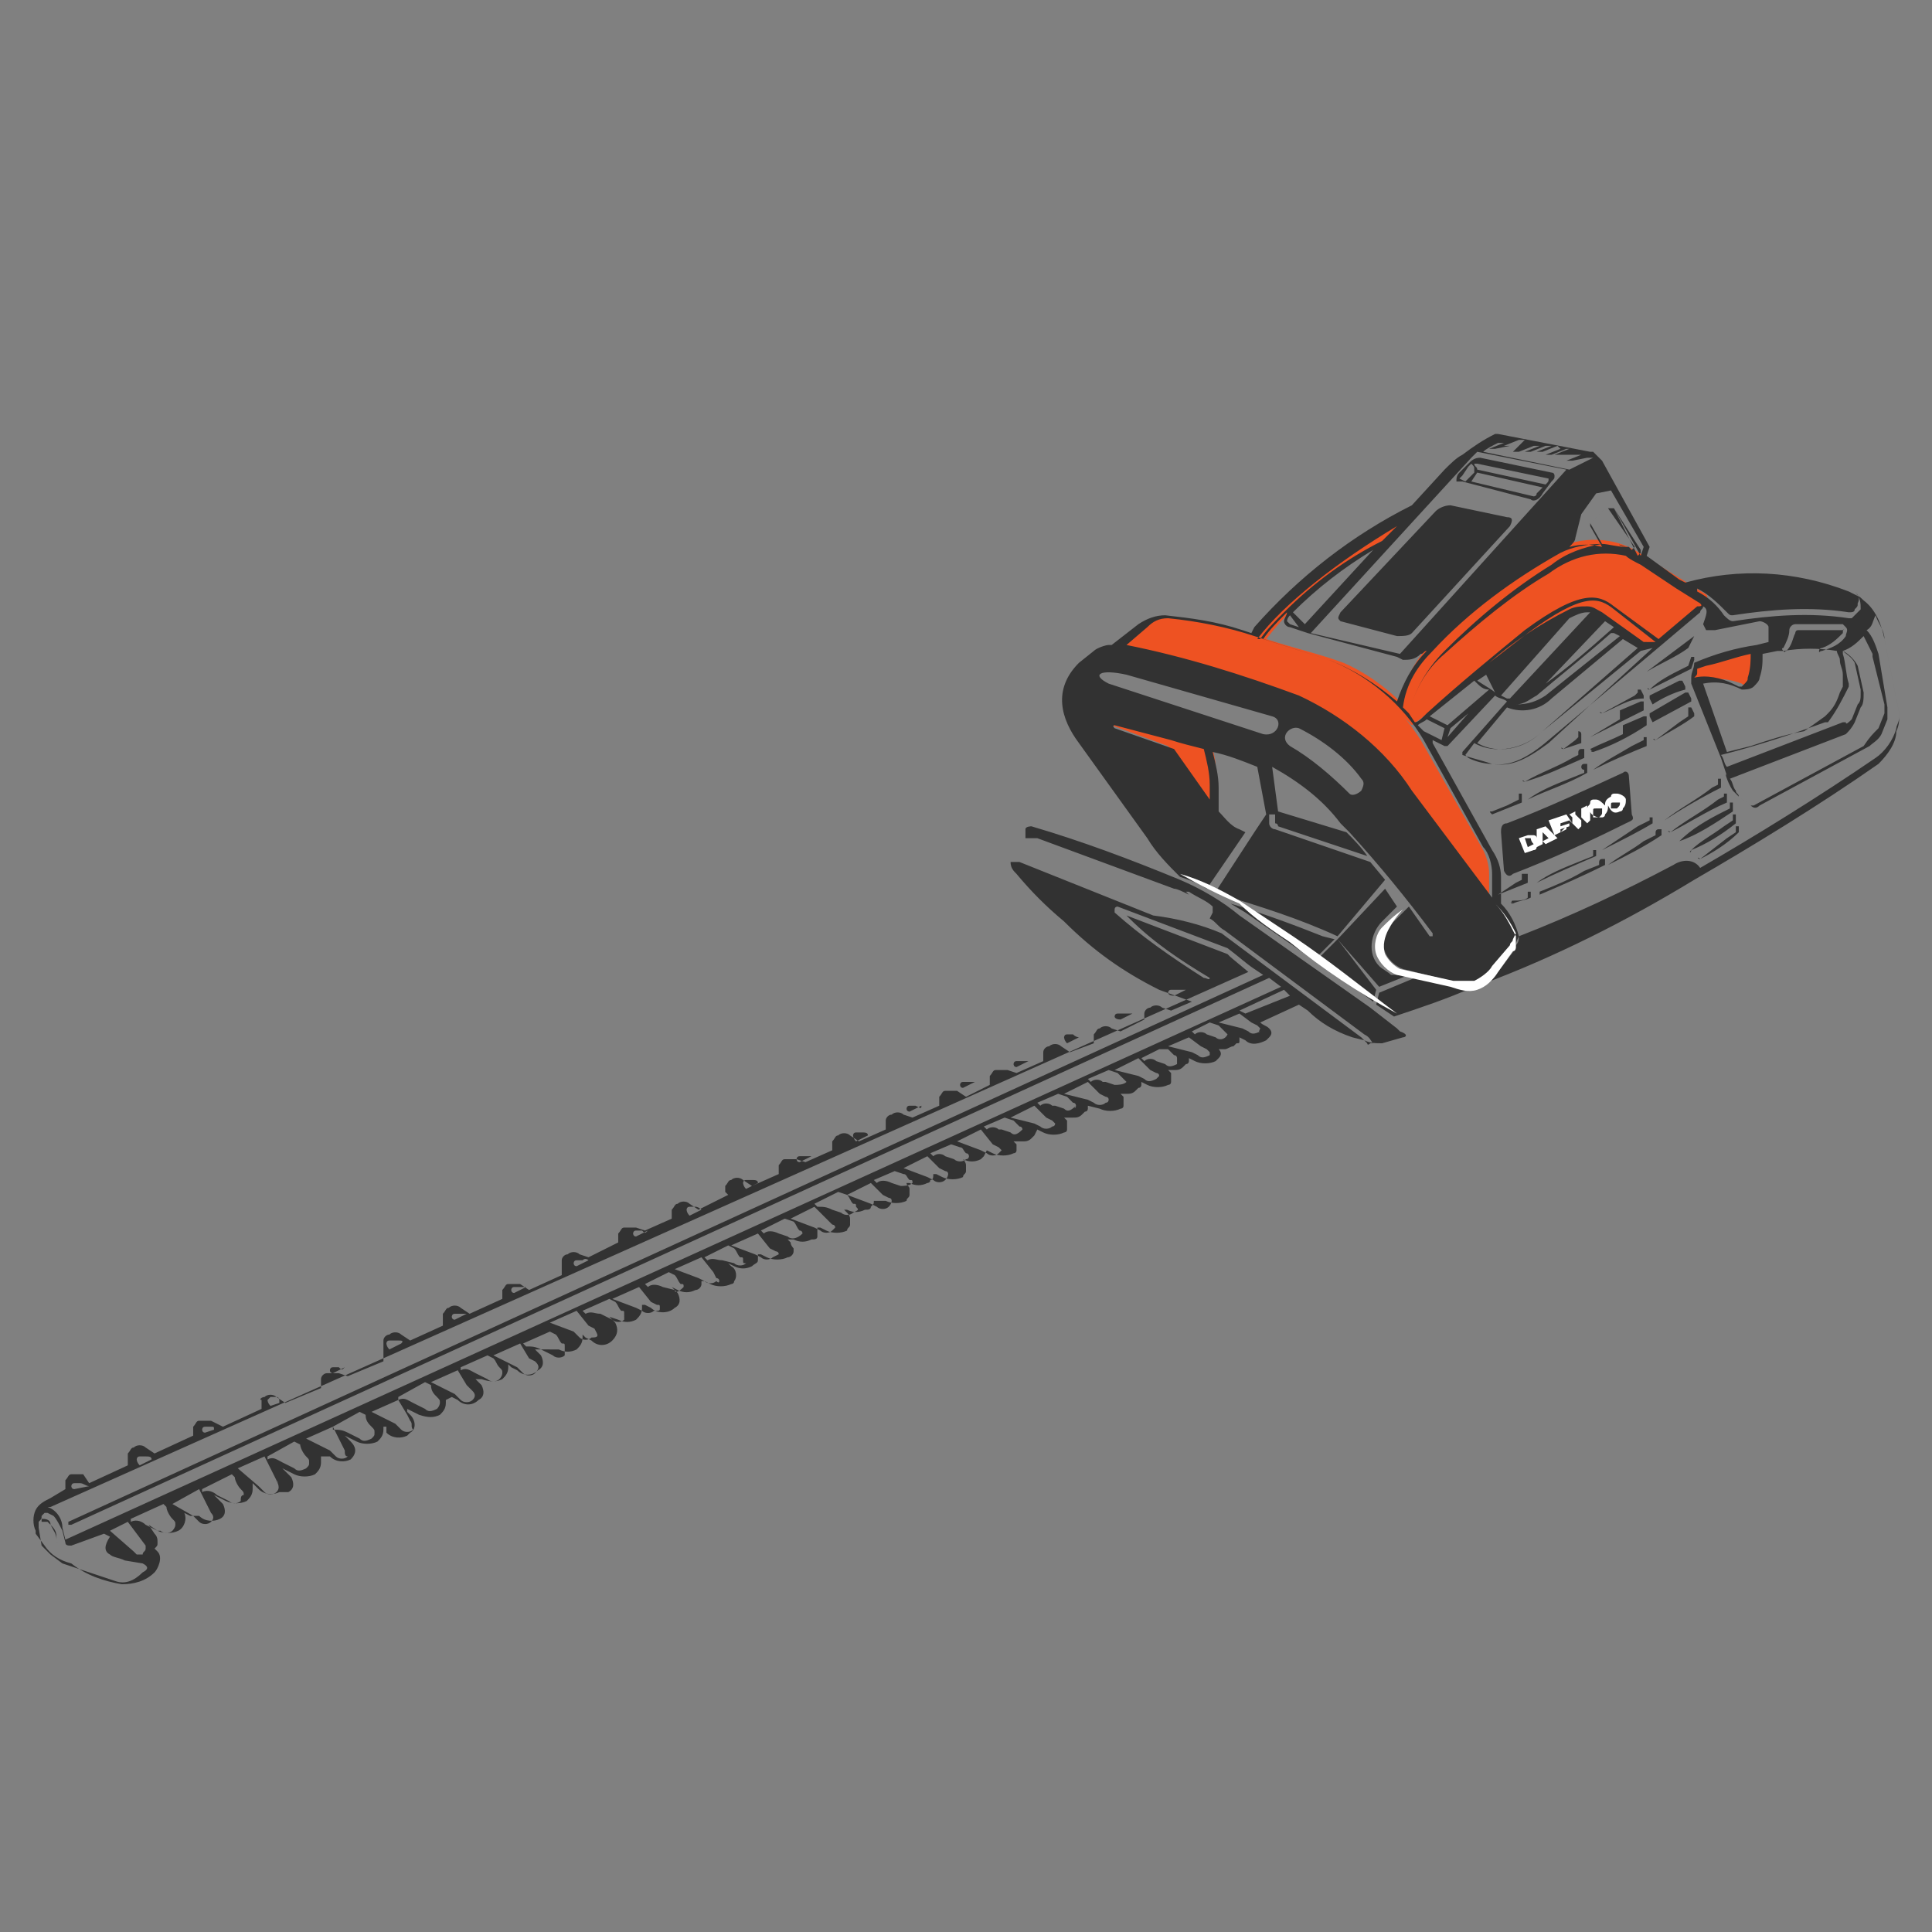 <?xml version="1.0" encoding="utf-8"?>
<!-- Generator: Adobe Illustrator 27.0.0, SVG Export Plug-In . SVG Version: 6.00 Build 0)  -->
<svg version="1.1" id="Слой_1" xmlns="http://www.w3.org/2000/svg" xmlns:xlink="http://www.w3.org/1999/xlink" x="0px" y="0px"
	 viewBox="0 0 65 65" style="enable-background:new 0 0 65 65;" xml:space="preserve">
<rect x="0" y="0" width="65" height="65" fill="#808080" stroke="none"/>
<style type="text/css">
	.st0{fill:#323232;}
	.st1{fill-rule:evenodd;clip-rule:evenodd;fill:#EE5222;}
	.st2{fill-rule:evenodd;clip-rule:evenodd;fill:#323232;}
	.st3{fill:#FFFFFF;}
	.st4{fill:none;}
	.st5{fill:#EE5222;}
	.st6{clip-path:url(#SVGID_00000060720883506988562840000017048258961838571932_);}
	.st7{fill-rule:evenodd;clip-rule:evenodd;fill:#FFFFFF;}
	.st8{clip-path:url(#SVGID_00000138562392642833266270000014550044947862746266_);}
	.st9{clip-path:url(#SVGID_00000136411500725129911250000014637933582988234382_);}
	.st10{clip-path:url(#SVGID_00000059297803364563616590000013865083002398774679_);}
	.st11{clip-path:url(#SVGID_00000080908879151694683060000006514604285665294262_);}
</style>
<g id="Слой_2_00000057113192461247217350000011002517166208298421_">
	<g id="Layer_12_00000134930767707340511620000000473044257338446766_">
		<path class="st1" d="M58.6,23c-0.5-0.2-1.1-0.2-1.6-0.1c0-0.2,0-0.3,0.1-0.5c0.6-0.3,1.3-0.4,1.9-0.5v0.2l-0.1,0.8
			C58.8,23,58.7,23.1,58.6,23z M50.2,30.5l-4-4c-0.6-1-1.5-1.8-2.6-2.3c-0.3,0.2-0.5,0.4-0.6,0.7l-2.4-0.1c0.2,0.3,0.3,0.7,0.3,1.1
			l-0.1,1.3l-1.5-2.1l-1.9-0.7l0.1-0.2l1.3,0.1l4.2,0.5l0.5-0.8l-5.8-2.2c0.3-0.4,0.7-0.7,1.2-1c0.5-0.1,0.9,0,1.4,0.1
			c0.8,0.2,1.5,0.3,2.3,0.6l-0.3-0.1c1.3-1.7,3-3.1,4.9-4.1h0.3l-0.8,0.8c-1.6,0.8-3,2-4.1,3.4c0.9,0.3,1.8,0.5,2.6,0.8
			c0.7,0.3,1.4,0.8,1.9,1.3c0.2-0.9,0.7-1.7,1.4-2.3c1.1-1.2,2.5-2.2,4-2.9c0.9-0.4,2-0.3,2.8,0.3l2.1,1.3c0.1,0.1,0,0.3-0.1,0.4
			l-1.4,1.2l-0.7,0.1l-1.5-1.1c-0.3-0.2-0.7-0.1-1.1,0.1l-1.8,1.2c-1,0.7-1.9,1.5-2.9,2.2c-0.1,0.1-0.3,0.2-0.4,0.3
			c-0.1-0.1-0.2-0.2-0.3-0.3c0.2,0.2,0.4,0.5,0.6,0.8l2.1,3.7c0.1,0.2,0.2,0.5,0.2,0.8v0.9L50.2,30.5z"/>
		<path class="st2" d="M63.2,25.7c-2,1.4-4.3,2.8-6.2,3.9l0,0c-2.3,1.4-4.7,2.6-7.1,3.5c0.2-0.1,0.3-0.2,0.4-0.4l0.6-0.8l0,0
			c0.1-0.1,0.1-0.2,0.2-0.4c1.8-0.7,3.5-1.5,5.2-2.4c0.3-0.2,0.7-0.2,0.9,0.1c0,0,0,0,0,0c1.9-1.1,4-2.4,5.9-3.7
			c0.3-0.2,0.6-0.6,0.7-1c0-0.1,0.1-0.2,0.1-0.4V24l-0.5-2.5c0-0.3-0.2-0.5-0.3-0.8c-0.1,0.2-0.1,0.4-0.3,0.5
			c0.2,0.2,0.3,0.5,0.4,0.8l0,0l0.3,1.8c0,0.1,0,0.2,0,0.4l-0.2,0.5c-0.1,0.2-0.3,0.3-0.4,0.4l-3.7,2c-0.1,0.1-0.2,0.1-0.3,0l0,0
			l-0.4-0.3c-0.1-0.1-0.1-0.1-0.2-0.2c-0.2-0.3-0.3-0.7-0.2-0.5l0,0l-0.2-0.6l0,0l0,0L56.9,23c0,0,0,0,0-0.1v-0.1
			c0-0.2,0.1-0.3,0.1-0.5l0,0c0.7-0.3,1.4-0.5,2.1-0.6l0.4-0.1c0-0.1,0-0.1,0-0.2c0-0.1,0-0.2,0-0.3c0-0.1-0.2-0.2-0.3-0.2l-1.5,0.3
			c-0.1,0-0.2,0-0.3,0L57.3,21c0.1-0.3,0.2-0.5,0-0.6c0,0.1-0.1,0.1-0.1,0.2l0,0l-1.3,1.1l0,0l-3.8,3.2c-0.7,0.6-1.3,0.9-1.9,0.8
			c-0.3-0.1-0.7-0.2-1-0.3c0,0,0-0.1,0-0.1c0,0,0,0,0,0l1.5-1.7c-0.1-0.1-0.3-0.1-0.4-0.2l-1.6,1.7l0,0l0,0c0,0,0,0-0.1,0l-0.4-0.2
			c0,0,0,0,0,0.1l2,3.6c0.2,0.3,0.3,0.6,0.3,0.9v0.9c0.3,0.3,0.5,0.7,0.6,1.1l0,0c0,0.1,0,0.2-0.1,0.3v0.1l-0.6,0.8
			c-0.2,0.4-0.7,0.6-1.2,0.4l-2-0.5c-0.5-0.2-0.8-0.7-0.6-1.2c0.1-0.2,0.1-0.3,0.3-0.4l0.5-0.5l0.7,1c0,0,0.1,0,0.1,0
			c0,0,0-0.1,0-0.1c0,0,0,0,0,0c-0.9-1.2-1.8-2.3-2.8-3.4c-0.1-0.1-0.2-0.2-0.3-0.3c-0.6-0.8-1.4-1.4-2.3-1.9l0.2,1.5l2.3,0.7
			c0.2,0.2,0.5,0.5,0.7,0.8l-3-1h0c0,0,0-0.1-0.1-0.1v-0.3h-0.1h-0.1v0.3c0,0.1,0.1,0.2,0.2,0.2l0,0l3.2,1.1l0,0l0.5,0.6L45,31.5
			c-1.3-0.6-2.6-1-3.9-1.4L40.9,30l1.3-2l0,0l0.4-0.6l-0.3-1.6c-0.5-0.2-1-0.4-1.5-0.5c0.1,0.4,0.2,0.8,0.2,1.2L41,27.3l0,0
			c0.2,0.2,0.4,0.5,0.7,0.6l0.2,0.1l-1.3,1.9c-0.3-0.2-0.6-0.3-0.9-0.4c-0.4-0.4-0.8-0.8-1.1-1.3l-2.3-3.2c-0.6-0.8-0.9-1.8,0-2.7
			l0.5-0.4c0.1-0.1,0.4-0.2,0.5-0.2h0.1l0.9-0.7c0.3-0.2,0.6-0.3,0.9-0.3c0.9,0.1,1.7,0.2,2.6,0.5l0.3,0.1l0.1-0.2
			c1.5-1.7,3.3-3.1,5.3-4.1l0,0l1.1-1.2c0.2-0.2,0.4-0.4,0.6-0.5l0,0c0.4-0.3,0.7-0.5,1.1-0.7h0.1l3.1,0.6c0,0,0.1,0,0.1,0l0.3,0.3
			l0,0l1.6,2.9l-0.1,0.3l1.1,0.8l0.2,0.1c1.8-0.5,3.7-0.4,5.5,0.3l0,0l0,0l0.4,0.2l0,0c-0.3-0.2-0.1-0.1,0.1,0.1l0,0
			c0.4,0.3,0.6,0.8,0.7,1.3l0.5,2.5l0,0c0,0.2,0,0.4-0.1,0.6C63.8,25,63.5,25.4,63.2,25.7z M63.2,24.5l0.2-0.5c0-0.1,0-0.2,0-0.3
			L63,22.1v-0.1c-0.1-0.2-0.2-0.4-0.3-0.6c-0.2,0.2-0.4,0.4-0.7,0.5c0.2,0.1,0.4,0.3,0.5,0.5l0,0l0.2,0.9l0,0c0,0.2,0,0.4-0.1,0.5
			l-0.2,0.5l0,0c-0.1,0.2-0.2,0.3-0.3,0.4l0,0l-3.9,1.5c0.1,0.1,0.1,0.3,0.2,0.4c0,0.1,0.1,0.1,0.1,0.2l0.4,0.3l0,0c0,0,0.1,0,0.1,0
			l3.7-2C62.9,24.8,63,24.7,63.2,24.5L63.2,24.5z M62.3,24.2L62.3,24.2l0.2-0.5c0.1-0.1,0.1-0.2,0.1-0.4v-0.1l-0.2-0.9l0,0
			c-0.1-0.2-0.3-0.3-0.4-0.4c0,0,0,0.1,0,0.1c0.1,0.3,0.1,0.7,0.2,1c0,0,0,0,0,0.1c-0.2,0.4-0.4,0.8-0.7,1.2c0,0,0,0-0.1,0
			c-1.1,0.4-2.3,0.8-3.5,1.1l0,0c0.1,0.1,0.1,0.3,0.2,0.4l3.9-1.5h0.1C62.1,24.4,62.2,24.3,62.3,24.2L62.3,24.2z M57.2,28.9
			C57.2,28.9,57.2,28.9,57.2,28.9C57.1,28.9,57.1,28.8,57.2,28.9C57.1,28.8,57.1,28.8,57.2,28.9l0.9-0.7l0.3-0.2v-0.1
			c0,0,0-0.1,0-0.1c0,0,0.1,0,0.1,0c0,0,0,0,0,0l0,0.1c0,0,0,0.1,0,0.1C58.1,28.4,57.6,28.7,57.2,28.9L57.2,28.9z M56.9,28.6
			C56.9,28.7,56.8,28.7,56.9,28.6C56.8,28.6,56.8,28.6,56.9,28.6c0.3-0.3,0.7-0.5,1.1-0.8l0.3-0.2v-0.1c0,0,0-0.1,0-0.1
			c0,0,0.1,0,0.1,0c0,0,0,0,0,0v0.2c0,0,0,0,0,0.1C57.9,28.1,57.4,28.4,56.9,28.6L56.9,28.6z M61.4,24.1l0.1-0.1
			c0.2-0.2,0.3-0.4,0.4-0.7l0.1-0.2L62,22.7c0-0.2-0.1-0.3-0.1-0.5c0-0.1-0.1-0.2-0.1-0.3l0,0c-0.6-0.1-1.2-0.1-1.8,0h-0.2l-0.5,0.1
			c0,0.3,0,0.5-0.1,0.8c0,0.1-0.1,0.2-0.2,0.3c-0.1,0.1-0.3,0.1-0.4,0.1l0,0c-0.4-0.2-0.8-0.3-1.3-0.2l0.8,2.3l0.8-0.2
			c0.6-0.2,1.2-0.4,1.8-0.5L61.4,24.1z M56.5,28.3C56.5,28.4,56.5,28.4,56.5,28.3C56.4,28.3,56.4,28.3,56.5,28.3
			C56.4,28.3,56.4,28.3,56.5,28.3c0.4-0.4,0.9-0.7,1.5-1l0.2-0.1v-0.1c0,0,0-0.1,0-0.1c0,0,0.1,0,0.1,0l0,0.2c0,0,0,0.1,0,0.1
			C57.7,27.7,57.1,28.1,56.5,28.3L56.5,28.3z M56.2,28C56.1,28,56.1,28,56.2,28C56.1,28,56.1,27.9,56.2,28
			C56.1,27.9,56.1,27.9,56.2,28c0.5-0.4,1.1-0.7,1.6-1.1l0.2-0.1v-0.1c0,0,0,0,0,0c0,0,0.1,0,0.1,0v0.2c0,0,0,0,0,0.1
			C57.4,27.3,56.8,27.7,56.2,28L56.2,28z M56,27.6C55.9,27.6,55.9,27.6,56,27.6C55.8,27.5,55.8,27.5,56,27.6
			c0.5-0.4,1.1-0.7,1.6-1.1l0.2-0.1v-0.1c0,0,0-0.1,0-0.1c0,0,0.1,0,0.1,0l0,0.2c0,0,0,0,0,0.1C57.3,26.8,56.6,27.2,56,27.6z
			 M58.1,26.1L58.1,26.1L58.1,26.1z M58.1,26.1C58.1,26,58.1,26.1,58.1,26.1z M54.1,29.1C54.1,29.1,54,29.1,54.1,29.1
			C54,29.1,54,29.1,54.1,29.1C54,29,54,29,54.1,29.1c0.4-0.3,0.8-0.5,1.2-0.8l0.4-0.2V28c0,0,0-0.1,0.1-0.1c0,0,0.1,0,0.1,0v0.1
			c0,0,0,0,0,0.1C55.3,28.5,54.7,28.8,54.1,29.1L54.1,29.1z M62.1,21.1c0,0-0.1-0.1-0.1-0.1l0,0h-1.6c-0.1,0-0.2,0.1-0.2,0.2
			c0,0,0,0,0,0c0,0.2-0.1,0.4-0.2,0.6c0,0-0.1,0,0,0.1c0.1,0.1,0,0,0.1,0c0.2-0.2,0.2-0.4,0.3-0.6c0,0,0-0.1,0.1-0.1H62L62.1,21.1
			c-0.1,0.1-0.1,0.1-0.1,0.2c-0.2,0.2-0.4,0.4-0.7,0.5c0,0-0.1,0-0.1,0.1c0,0.1,0,0,0.1,0c0.3-0.1,0.6-0.2,0.8-0.5
			C62.1,21.3,62.2,21.2,62.1,21.1L62.1,21.1z M62.6,20.5c0-0.2,0-0.4-0.2-0.6l0,0l0,0c0.1,0.1,0.2,0.2,0.1,0.4c0,0.1,0,0.1-0.1,0.2
			c0,0.1-0.1,0.1-0.2,0.1l0,0c-1.3-0.2-2.6-0.1-3.9,0.1l0,0c-0.1,0-0.1,0-0.2-0.1c-0.3-0.3-0.6-0.6-1-0.8c0,0,0-0.1,0,0
			c0,0,0,0.1,0,0.1c0,0,0,0,0,0c0.4,0.2,0.7,0.5,0.9,0.8c0.1,0.1,0.2,0.2,0.3,0.2h0c1.3-0.2,2.6-0.3,3.9-0.1h0.1
			C62.4,20.7,62.5,20.6,62.6,20.5z M53.9,28.6C53.9,28.6,53.8,28.6,53.9,28.6C53.8,28.6,53.8,28.6,53.9,28.6
			C53.8,28.5,53.8,28.5,53.9,28.6l1.2-0.8l0.4-0.2v-0.1c0,0,0.1,0,0.1,0c0,0,0,0,0,0v0.1c0,0,0,0,0,0.1C55.1,28,54.5,28.3,53.9,28.6
			L53.9,28.6z M62.8,20.1L62.8,20.1z M51.8,30.1C51.8,30.1,51.8,30.1,51.8,30.1c0-0.1,0-0.1,0-0.1c0.5-0.2,1-0.4,1.5-0.7l0.5-0.2V29
			c0,0,0-0.1,0.1-0.1c0,0,0.1,0,0.1,0v0.1c0,0,0,0,0,0.1C53.2,29.5,52.5,29.8,51.8,30.1z M54.7,27.7c-1.2,0.6-2.5,1.2-3.8,1.7
			c-0.1,0.1-0.2,0.1-0.3-0.1L50.5,28c0-0.1,0-0.3,0.2-0.3c0,0,0,0,0,0c1.3-0.5,2.6-1.1,3.9-1.7c0.1-0.1,0.2,0,0.2,0.1l0.1,1.3
			C55,27.6,54.9,27.6,54.7,27.7z M46.9,34.2l-0.6-0.4l0.1-0.4l1.2-0.5l1.4,0.3c0.2,0,0.4,0,0.6,0C48.7,33.6,47.8,33.9,46.9,34.2
			L46.9,34.2z M51.7,29.7C51.6,29.7,51.6,29.7,51.7,29.7C51.6,29.6,51.6,29.6,51.7,29.7c0.4-0.3,0.9-0.5,1.4-0.7l0.5-0.2v-0.1
			c0,0,0-0.1,0-0.1c0,0,0,0,0,0c0,0,0.1,0,0.1,0c0,0,0,0,0,0v0.1c0,0,0,0,0,0.1C53,29.1,52.3,29.4,51.7,29.7L51.7,29.7z M58.8,22.8
			c0.1-0.3,0.1-0.6,0.1-0.8c-0.5,0.1-1,0.3-1.5,0.4l-0.3,0.1v0.1c0,0.1,0,0.1-0.1,0.2c0.4-0.1,0.9,0,1.3,0.2l0.2,0.1l0,0
			c0,0,0.1,0,0.1,0C58.8,22.9,58.8,22.9,58.8,22.8z M47.2,34.9l-0.7,0.2c-0.2,0-0.4,0-0.6-0.1l-0.4-0.1c-0.6-0.2-1.1-0.5-1.5-0.9
			l-0.3-0.2l-1.3,0.6l0,0c0.1,0.1,0.2,0.1,0.3,0.2l0,0c0.1,0.1,0.1,0.2,0,0.3c0,0-0.1,0.1-0.1,0.1c-0.2,0.1-0.5,0.2-0.7,0l0,0
			l-0.2-0.1l0,0v0.1c0,0.1,0,0.1-0.1,0.1c0,0-0.1,0.1-0.1,0.1c-0.1,0-0.2,0.1-0.3,0.1H41v0l0,0c0.1,0.1,0.1,0.2,0,0.3
			c0,0-0.1,0.1-0.1,0.1c-0.2,0.1-0.5,0.1-0.7,0l0,0L40,35.6l0,0v0.1c0,0,0,0.1-0.1,0.1c0,0-0.1,0.1-0.1,0.1
			c-0.1,0.1-0.2,0.1-0.3,0.1h-0.2l0.1,0.1l0,0c0,0.1,0,0.2,0,0.3c0,0.1-0.1,0.1-0.1,0.1c-0.2,0.1-0.5,0.1-0.7,0l0,0l-0.2-0.1l0,0
			v0.1c0,0,0,0.1-0.1,0.1c0,0-0.1,0.1-0.1,0.1c-0.1,0.1-0.2,0.1-0.3,0.1h-0.2l0.1,0.1l0,0c0,0.1,0,0.2,0,0.3c0,0.1-0.1,0.1-0.1,0.1
			c-0.2,0.1-0.5,0.1-0.7,0l0,0l-0.4-0.1l0,0v0.1c0,0,0,0.1-0.1,0.1c0,0-0.1,0.1-0.1,0.1c-0.1,0.1-0.2,0.1-0.3,0.1h-0.3l0.1,0.1l0,0
			c0,0.1,0,0.2,0,0.3c0,0.1-0.1,0.1-0.1,0.1c-0.2,0.1-0.5,0.1-0.7,0l0,0l-0.2-0.1h0l-0.1,0.2c0,0-0.1,0.1-0.1,0.1
			c-0.1,0.1-0.2,0.1-0.3,0.1h-0.3l0.1,0.1l0,0l0,0l0,0c0,0.1,0,0.2,0,0.2c0,0.1-0.1,0.1-0.1,0.1c-0.2,0.1-0.5,0.1-0.7,0l0,0
			l-0.2-0.1h0l-0.1,0.2c0,0-0.1,0.1-0.1,0.1c-0.2,0.1-0.4,0.1-0.6,0l0,0c0,0,0.1,0.1,0.1,0.2l0,0l0,0c0,0.1,0,0.1,0,0.2
			c0,0.1-0.1,0.1-0.1,0.2c-0.2,0.1-0.5,0.1-0.7,0l0,0l-0.2-0.1h-0.1l0,0c0,0.1,0,0.2-0.1,0.2c0,0.1-0.1,0.1-0.1,0.1
			c-0.2,0.1-0.4,0.1-0.6,0h-0.1l0,0c0,0.1,0.1,0.1,0.1,0.2l0,0v0c0,0.1,0,0.1,0,0.2c0,0.1-0.1,0.1-0.1,0.2c-0.2,0.1-0.5,0.1-0.7,0
			l0,0l-0.3,0h-0.1l0,0l0,0l0,0c0,0.1,0,0.1-0.1,0.2c0,0.1-0.1,0.1-0.2,0.1c-0.2,0.1-0.4,0.1-0.6,0h-0.1l0.1,0.1
			c0,0,0.1,0.1,0.1,0.2v0.2c0,0.1-0.1,0.1-0.1,0.2c-0.2,0.1-0.5,0.1-0.7,0l0,0l-0.2-0.1h-0.1v0.1c0,0.1,0,0.1,0,0.2
			c0,0.1-0.1,0.1-0.2,0.1c-0.2,0.1-0.4,0.1-0.6,0l-0.2,0l0.1,0.1c0,0.1,0.1,0.2,0.1,0.2v0.1c0,0.1-0.1,0.2-0.2,0.2
			c-0.2,0.1-0.5,0.1-0.7,0l0,0l-0.2-0.1h-0.1l0,0v0.1v0.1l0,0c0,0.1-0.1,0.1-0.2,0.2c-0.2,0.1-0.4,0.1-0.6,0l-0.2-0.1l0,0l0.1,0.1
			c0.2,0.1,0.2,0.4,0.1,0.5c0,0.1-0.1,0.1-0.1,0.1c-0.2,0.1-0.5,0.1-0.7,0l0,0l-0.2-0.1h-0.1l0,0v0.1l0,0c0,0.1-0.1,0.2-0.2,0.2
			c-0.2,0.1-0.4,0.1-0.6,0l-0.2-0.1l0.1,0.1l0.1,0.1c0.1,0.2,0.1,0.4-0.1,0.5c0,0,0,0,0,0c-0.2,0.2-0.6,0.2-0.8,0l0,0l-0.2-0.1h-0.1
			v0.1c0,0.2-0.1,0.3-0.2,0.4c-0.2,0.1-0.4,0.1-0.6,0l-0.3-0.1l0.1,0.1l0.1,0.1c0.1,0.2,0.1,0.4-0.1,0.6c0,0,0,0,0,0
			c-0.2,0.2-0.5,0.2-0.7,0l0,0l-0.2-0.1l-0.1-0.1v0.1c0,0.2-0.1,0.3-0.2,0.4c-0.2,0.1-0.4,0.1-0.6,0L18,45.4l0,0l0.1,0.1l0.1,0.1
			c0.1,0.2,0.1,0.4-0.1,0.5c0,0,0,0,0,0c-0.2,0.2-0.5,0.2-0.7,0l0,0l-0.2-0.1l-0.1-0.1v0.1c0,0.2-0.1,0.3-0.2,0.4
			c-0.2,0.1-0.4,0.1-0.7,0L16,46.4l0,0l0.1,0.1l0.1,0.1c0.1,0.2,0.1,0.4-0.1,0.5c0,0,0,0,0,0c-0.2,0.2-0.5,0.2-0.7,0l0,0l-0.2-0.1
			L15,47.1v0.1c0,0.2-0.1,0.3-0.2,0.4c-0.2,0.1-0.4,0.1-0.7,0l0,0l-0.4-0.2v0.1l0.1,0.1l0,0l0,0c0.2,0.2,0.2,0.5,0,0.6
			c0,0,0,0-0.1,0.1l0,0l0,0c-0.2,0.1-0.5,0.1-0.7-0.1l0,0L13,48l-0.1,0v0.1c0,0.2-0.1,0.3-0.2,0.4c-0.2,0.1-0.5,0.1-0.7,0l0,0
			l-0.4-0.2l0,0l0.1,0.1l0.1,0.1l0,0l0,0c0.2,0.2,0.2,0.4,0,0.6c0,0,0,0,0,0l0,0l0,0l0,0l0,0l0,0c-0.2,0.1-0.5,0.1-0.7-0.1l0,0
			L10.9,49L10.8,49v0.2c0,0.2-0.1,0.3-0.2,0.4c-0.2,0.1-0.5,0.1-0.7,0l0,0l-0.4-0.2l0,0l0.1,0.1l0.1,0.1l0.1,0.1
			c0.1,0.2,0.1,0.4-0.1,0.5l0,0l0,0H9.4l0,0l0,0c-0.2,0.1-0.5,0.1-0.7-0.1l0,0L8.6,50l-0.1-0.1v0.2c0,0.2-0.1,0.3-0.2,0.4
			c-0.2,0.1-0.5,0.1-0.7,0l0,0l-0.4-0.2l0,0l0.1,0.1l0.1,0.1l0.1,0.1c0.1,0.2,0.1,0.4-0.1,0.5l0,0l0,0l0,0l0,0l0,0
			c-0.2,0.1-0.5,0.1-0.7-0.1l0,0L6.4,51l-0.2-0.1l0,0c0.1,0.2,0,0.5-0.2,0.6c-0.2,0.1-0.5,0.1-0.7,0l0,0L5,51.3l0.2,0.3
			c0.1,0.1,0.1,0.2,0.1,0.3c0,0.1,0,0.1-0.1,0.2l0,0l0.1,0.1c0.2,0.2,0,0.6-0.1,0.7c-0.3,0.3-0.7,0.4-1.1,0.4
			c-0.6-0.1-1.2-0.3-1.7-0.7l0,0C2,52.5,1.7,52.3,1.5,52l0,0l0,0l0,0l-0.3-0.4l0,0l0,0v-0.1c-0.1-0.2-0.1-0.5,0-0.7l0,0
			c0.1-0.2,0.3-0.3,0.5-0.4l0.5-0.3v-0.1l0,0l0,0l0,0c0-0.1,0-0.1,0-0.2c0.1-0.1,0.1-0.2,0.2-0.2l0,0c0.1,0,0.3,0,0.4,0L3,49.9
			l1.3-0.6v-0.1v-0.1c0-0.1,0-0.1,0-0.2c0.1-0.1,0.1-0.2,0.2-0.2l0,0c0.1-0.1,0.3-0.1,0.4,0l0.3,0.2l1.3-0.6v-0.1l0,0l0,0
			c0-0.1,0-0.1,0-0.2c0.1-0.1,0.1-0.2,0.2-0.2l0,0c0.1,0,0.3,0,0.4,0L7.5,48l1.3-0.6l0-0.1l0,0l0,0c0-0.1,0-0.1,0-0.2
			C8.7,47.1,8.8,47,8.9,47l0,0c0.1-0.1,0.3-0.1,0.4,0l0.3,0.2l1.2-0.5v-0.1l0,0l0,0c0-0.1,0-0.1,0-0.2c0-0.1,0.1-0.2,0.2-0.2l0,0
			c0.1,0,0.3,0,0.4,0l0.3,0.1l1.2-0.5l0-0.5l0,0l0,0c0-0.1,0-0.1,0-0.2c0-0.1,0.1-0.2,0.2-0.2l0,0c0.1-0.1,0.3-0.1,0.4,0l0.3,0.2
			l1.1-0.5l0-0.1v-0.1l0,0c0-0.1,0-0.1,0-0.2c0.1-0.1,0.1-0.2,0.2-0.2l0,0c0.1-0.1,0.3-0.1,0.4,0l0.3,0.2l1.1-0.5l0-0.1l0,0l0,0l0,0
			c0-0.1,0-0.1,0-0.2c0.1-0.1,0.1-0.2,0.2-0.2l0,0c0.1,0,0.3,0,0.4,0l0.3,0.2l1.1-0.5v-0.1l0,0v-0.2c0-0.1,0-0.1,0-0.2
			c0-0.1,0.1-0.2,0.2-0.2l0,0c0.1-0.1,0.3-0.1,0.4,0l0.3,0.1l1-0.5v-0.1l0,0l0,0l0,0c0-0.1,0-0.1,0-0.2c0.1-0.1,0.1-0.2,0.2-0.2l0,0
			c0.1,0,0.3,0,0.4,0l0.3,0.1l0.9-0.4l0-0.1l0,0v0c0-0.1,0-0.1,0-0.2c0.1-0.1,0.1-0.2,0.2-0.2l0,0c0.1-0.1,0.3-0.1,0.4,0l0.3,0.2
			l1-0.5l-0.1-0.1v0l0,0c0-0.1,0-0.1,0-0.2c0.1-0.1,0.1-0.2,0.2-0.2l0,0c0.1-0.1,0.3-0.1,0.4,0l0.3,0.2l0.9-0.4v-0.1l0,0l0,0l0,0
			c0-0.1,0-0.1,0-0.2c0.1-0.1,0.1-0.2,0.2-0.2l0,0c0.1,0,0.3,0,0.4,0l0.3,0.1l0.9-0.4l0-0.1v0l0,0c0-0.1,0-0.1,0-0.2
			c0.1-0.1,0.1-0.2,0.2-0.2l0,0c0.1-0.1,0.3-0.1,0.4,0l0.3,0.2l0.9-0.4v-0.1l0,0v0c0-0.1,0-0.1,0-0.2c0-0.1,0.1-0.2,0.2-0.2l0,0
			c0.1-0.1,0.3-0.1,0.4,0l0.3,0.1l0.9-0.4l0-0.1l0,0l0,0l0,0c0-0.1,0-0.1,0-0.2c0.1-0.1,0.1-0.2,0.2-0.2l0,0c0.1,0,0.3,0,0.4,0
			l0.3,0.2l0.8-0.4v-0.1l0,0l0,0l0,0c0-0.1,0-0.1,0-0.2c0.1-0.1,0.1-0.2,0.2-0.2l0,0c0.1,0,0.3,0,0.4,0l0.3,0.1l0.9-0.4v-0.1l0,0
			l0,0c0-0.1,0-0.1,0-0.2c0-0.1,0.1-0.2,0.2-0.2l0,0c0.1-0.1,0.3-0.1,0.4,0l0.3,0.2l0.8-0.3l0,0v-0.1c0-0.1,0-0.1,0-0.2
			c0.1-0.1,0.1-0.2,0.2-0.2l0,0c0.1-0.1,0.3-0.1,0.4,0l0.3,0.1l0.8-0.4l0,0l0,0v0l0,0c0-0.1,0-0.1,0-0.2c0-0.1,0.1-0.2,0.2-0.2l0,0
			c0.1-0.1,0.3-0.1,0.4,0l0.3,0.1l0.7-0.3l-1.1-0.4c-1.2-0.6-2.2-1.3-3.2-2.3c-0.6-0.5-1.1-1-1.6-1.6c-0.1-0.1-0.2-0.2-0.2-0.4l0,0
			c0.1,0,0.2,0,0.2,0h0.1l4.5,1.8c0.8,0.1,1.6,0.3,2.3,0.6l4.7,3.5c0.1,0.1,0.2,0.2,0.2,0.2c0,0,0,0.1,0.1,0c0,0,0,0,0.1,0
			c-0.1-0.1-0.1-0.2-0.3-0.3l-4.7-3.5c-0.2-0.1-0.3-0.3-0.5-0.4l0.1-0.2c0-0.1,0-0.1,0-0.2c-0.2-0.2-0.5-0.3-0.8-0.5
			c0,0-0.1,0-0.1,0L40,30.1c-0.2-0.1-0.4-0.2-0.5-0.2l-4.6-1.7l0,0c-0.1,0-0.3,0-0.4,0V28v-0.1c0-0.1,0.2-0.1,0.2-0.1c0,0,0,0,0,0
			c1.7,0.5,3.3,1.1,5,1.8c0.7,0.3,1.4,0.7,2,1.2l4.4,3.1l0,0l0.9,0.7c0,0,0.1,0.1,0.1,0.1C47.4,34.8,47.3,34.9,47.2,34.9L47.2,34.9z
			 M50.9,30.4C50.8,30.4,50.8,30.3,50.9,30.4c-0.1-0.1,0-0.1,0-0.1c0,0,0,0,0,0c0.2,0,0.4,0,0.5-0.1l0,0v-0.1c0,0,0-0.1,0-0.1
			c0,0,0.1,0,0.1,0v0.1c0,0,0,0.1,0,0.1C51.3,30.3,51.1,30.3,50.9,30.4z M55.7,24.9C55.7,24.9,55.7,24.9,55.7,24.9
			C55.6,24.9,55.6,24.9,55.7,24.9C55.6,24.9,55.6,24.8,55.7,24.9l0.8-0.6l0.3-0.2l0-0.1c0,0,0-0.1,0-0.1c0,0,0,0,0,0
			c0,0,0-0.1,0-0.1c0,0,0.1,0,0.1,0L57,24c0,0,0,0.1,0,0.1C56.6,24.4,56.2,24.6,55.7,24.9L55.7,24.9z M50.4,30.1
			C50.4,30.2,50.4,30.2,50.4,30.1C50.3,30.1,50.3,30.1,50.4,30.1C50.4,30.1,50.4,30.1,50.4,30.1l0.6-0.4l0.2-0.1v-0.1
			c0,0,0-0.1,0-0.1c0,0,0.1,0,0.1,0c0,0,0.1,0,0.1,0v0.2c0,0,0,0,0,0.1L50.4,30.1z M55.6,24.3C55.6,24.3,55.6,24.3,55.6,24.3
			L55.6,24.3L55.6,24.3L55.6,24.3l-0.1-0.2c0,0,0-0.1,0-0.1l1.2-0.7l0,0h0.1l0,0c-0.1,0,0,0,0,0l0,0l0,0l0.1,0.2c0,0,0,0.1,0,0.1
			L55.6,24.3z M53.6,25.9C53.6,25.9,53.6,25.9,53.6,25.9C53.5,25.9,53.5,25.9,53.6,25.9C53.5,25.9,53.5,25.9,53.6,25.9
			c0.4-0.3,0.8-0.5,1.3-0.8l0.4-0.2v-0.1c0,0,0.1,0,0.1,0c0,0,0,0,0,0l0,0.2c0,0,0,0,0,0.1C54.9,25.3,54.2,25.6,53.6,25.9L53.6,25.9
			z M56.8,23.4L56.8,23.4L56.8,23.4L56.8,23.4C56.8,23.4,56.8,23.3,56.8,23.4z M50.2,30.2v-0.8c0-0.3-0.1-0.7-0.3-0.9l-2-3.6
			c-0.7-1.2-1.9-2.2-3.2-2.7l-2.5-0.8h0c-0.9-0.3-1.9-0.5-2.9-0.6c-0.3,0-0.5,0.1-0.7,0.3l-0.7,0.6c2,0.4,3.9,1,5.8,1.7
			c1.5,0.7,2.9,1.8,3.8,3.2L50.2,30.2z M55.6,23.7C55.6,23.7,55.5,23.7,55.6,23.7C55.5,23.7,55.5,23.7,55.6,23.7L55.6,23.7
			L55.6,23.7l-0.1-0.2c0,0,0-0.1,0-0.1l1-0.5l0,0c0,0,0.1,0,0.1,0c0,0,0,0,0,0l0.1,0.2c0,0,0,0.1,0,0.1
			C56.3,23.3,55.9,23.5,55.6,23.7L55.6,23.7z M55.6,24.2C55.6,24.2,55.6,24.2,55.6,24.2z M53.6,25.3C53.6,25.3,53.5,25.3,53.6,25.3
			C53.5,25.3,53.5,25.2,53.6,25.3c-0.1-0.1-0.1-0.1-0.1-0.1c0.4-0.2,0.7-0.3,1.1-0.5v-0.2c0,0,0,0,0-0.1l0.7-0.3l0,0
			c0,0,0.1,0,0.1,0l0,0.2c0,0,0,0.1,0,0.1C54.8,24.8,54.2,25.1,53.6,25.3L53.6,25.3z M47.4,32.8l-1,0.4L45,31.6l1.6-1.7l0.4,0.6
			L46.5,31c-0.4,0.4-0.5,1.1-0.1,1.5c0.1,0.1,0.3,0.2,0.4,0.3L47.4,32.8z M55.5,23.2C55.5,23.2,55.4,23.2,55.5,23.2
			C55.4,23.2,55.4,23.1,55.5,23.2C55.4,23.1,55.4,23.1,55.5,23.2c0.3-0.3,0.7-0.5,1.1-0.7l0.2-0.1l0.1-0.3c0,0,0.1,0,0.1,0
			c0,0,0,0.1,0,0.1c0,0,0,0,0,0l-0.1,0.3l0,0L55.5,23.2z M46.2,33.7l-1.9-1.4l0.7-0.7l1.3,1.7L46.2,33.7z M51.4,26.9
			C51.4,26.9,51.3,26.9,51.4,26.9C51.3,26.9,51.3,26.9,51.4,26.9c0.4-0.3,0.9-0.5,1.4-0.7l0.5-0.2v-0.1c0,0-0.1,0-0.1-0.1
			c0,0,0-0.1,0.1-0.1c0,0,0.1,0,0.1,0v0.2c0,0,0,0,0,0.1C52.7,26.4,52,26.6,51.4,26.9z M53.5,24.8C53.5,24.8,53.4,24.8,53.5,24.8
			C53.4,24.7,53.4,24.7,53.5,24.8C53.4,24.7,53.4,24.7,53.5,24.8l1-0.6V24c0,0,0,0,0-0.1l0.7-0.3c0,0,0.1,0,0.1,0l0,0l0,0l0,0.2
			c0,0,0,0,0,0.1C54.7,24.2,54.1,24.5,53.5,24.8z M55.4,22.6l1.6-1.2l-0.2,0.4C56.4,22.1,55.9,22.3,55.4,22.6z M51.3,26.3
			C51.3,26.3,51.2,26.3,51.3,26.3C51.2,26.3,51.2,26.2,51.3,26.3c0.5-0.3,1.1-0.5,1.6-0.8l0.2-0.1v-0.1c0,0,0-0.1,0.1-0.1
			c0,0,0.1,0,0.1,0v0.2c0,0,0,0.1,0,0.1C52.6,25.8,52,26.1,51.3,26.3z M53.9,24C53.9,24,53.8,24,53.9,24C53.8,24,53.8,23.9,53.9,24
			C53.8,23.9,53.8,23.9,53.9,24l1.1-0.6l0.1-0.1v-0.1c0,0,0.1,0,0.1,0c0,0,0,0,0,0l0.1,0.2c0,0,0,0,0,0.1
			C54.8,23.5,54.4,23.8,53.9,24z M52.6,25.2C52.6,25.2,52.5,25.2,52.6,25.2C52.5,25.2,52.5,25.2,52.6,25.2
			C52.5,25.2,52.5,25.1,52.6,25.2l0.4-0.3l0.1-0.1v-0.1c0,0,0-0.1,0-0.1c0,0,0.1,0,0.1,0.1v0.2c0,0,0,0.1,0,0.1L52.6,25.2z
			 M50.2,27.4C50.1,27.4,50.1,27.4,50.2,27.4c-0.1-0.1-0.1-0.1,0-0.1l0.5-0.2l0.4-0.2v-0.1c0,0,0-0.1,0-0.1c0,0,0.1,0,0.1,0v0.2
			c0,0,0,0.1,0,0.1L50.2,27.4z M57.2,20.3L57.2,20.3l-0.8-0.5l0,0l-1.2-0.8c-0.2-0.1-0.4-0.2-0.5-0.3l0,0c-0.9-0.2-1.8,0-2.6,0.6
			C50.9,20,49.7,21,48.6,22c-0.6,0.5-1,1.2-1.2,2l0.2,0.3c0.1,0,0.2-0.1,0.3-0.2l0.1-0.1l0,0c1.1-1,2.2-1.9,3.3-2.8
			c1.9-1.4,2.5-1.2,3-0.8l1.5,1.1l1.3-1.1l0,0C57.2,20.4,57.3,20.4,57.2,20.3z M55.6,21.8l-0.4,0.1l0,0l-3.3,2.7
			c-0.6,0.6-1.6,0.8-2.3,0.4l-0.3,0.4l0.1,0.1c0.2,0.1,0.5,0.2,0.8,0.2c0.6,0.1,1.1-0.1,1.9-0.7L55.6,21.8z M55.7,21.6l-1.4-1.1
			c-0.5-0.4-1-0.6-2.9,0.8c-0.4,0.3-0.9,0.7-1.3,1c0.8-0.7,1.7-1.3,2.7-1.8c0.2-0.1,0.4-0.1,0.6-0.1c0.2,0,0.3,0.1,0.5,0.2l1.4,1
			L55.7,21.6z M55.1,21.8l-0.5-0.3l-2.4,2c-0.4,0.4-1,0.5-1.5,0.3l-1,1.2c0.7,0.4,1.6,0.2,2.2-0.4L55.1,21.8z M42.4,34.6
			c0,0-0.1-0.1-0.1-0.1l-0.2-0.1l0,0l-0.4-0.3l0,0l-0.7,0.3l0.8,0.2l0,0l0.2,0.1l0,0c0.1,0.1,0.2,0.1,0.4,0
			C42.3,34.8,42.4,34.6,42.4,34.6z M43.4,33.5l-0.2-0.2L41.7,34l0.2,0.1L43.4,33.5z M54.5,21.4l-0.2-0.1h-0.1
			c-0.9,0.8-1.8,1.5-2.5,2.1l0,0c-0.2,0.1-0.4,0.3-0.7,0.3c0.4,0,0.7-0.1,1-0.3L54.5,21.4z M44.9,31.6l-0.7,0.7l-2.3-1.6l-0.5-0.3
			c1,0.3,2.1,0.7,3.1,1.1L44.9,31.6z M43.1,33.2l-0.4-0.3L2.4,51.3c0,0-0.1,0-0.1,0c0,0,0-0.1,0-0.1c0,0,0,0,0,0l40.2-18.4l-0.3-0.2
			l0,0c-0.3-0.2-0.5-0.4-0.9-0.7l0,0l-3.7-1.4c0,0-0.1,0-0.1,0.1c0,0,0,0,0,0.1c0.9,0.8,1.9,1.5,3,2.2c0.1,0,0.2,0.1,0.2,0
			c-1-0.6-1.9-1.2-2.7-2l-0.1-0.1l3.4,1.3l0.1,0.1l0.6,0.5L1.7,50.7l0,0H1.6c0.3,0.1,0.5,0.4,0.5,0.7l0.1,0.4v0l0,0L43.1,33.2z
			 M54.3,21.1L54,20.9L52,23l0,0C52.7,22.5,53.4,21.9,54.3,21.1L54.3,21.1z M41.3,34.8c0,0-0.1-0.1-0.1-0.1l0,0
			c-0.1-0.1-0.1-0.1-0.2-0.2l-0.3-0.1l0,0l-0.6,0.3l0.1,0.1l0,0c0.1-0.1,0.3-0.1,0.4,0h0l0.3,0.1l0,0C41,35,41.2,35,41.3,34.8
			C41.3,34.9,41.3,34.9,41.3,34.8z M40.7,35.4c0,0-0.1-0.1-0.1-0.1l-0.2-0.1l0,0l-0.4-0.3l-0.7,0.3l0.8,0.2l0,0l0.2,0.1l0,0
			c0.1,0.1,0.2,0.1,0.4,0C40.7,35.4,40.7,35.4,40.7,35.4z M39.6,35.6c0,0,0-0.1-0.1-0.1l0,0c-0.1-0.1-0.1-0.1-0.2-0.2L39,35.3
			l-0.6,0.3l0.1,0.1l0,0c0.1-0.1,0.3-0.1,0.4,0l0,0l0.3,0.1c0.1,0.1,0.2,0.1,0.4,0C39.6,35.7,39.6,35.6,39.6,35.6z M39,36.2
			c0-0.1-0.1-0.1-0.1-0.1L38.7,36l0,0l-0.4-0.4l-0.8,0.4l0.8,0.2l0,0l0.2,0.1h0c0.1,0.1,0.2,0.1,0.4,0C39,36.2,39,36.2,39,36.2z
			 M50.8,23.5l2.7-2.9h-0.1c-0.2,0-0.4,0.1-0.6,0.2l0,0l-2.3,2.6l0.2,0.1L50.8,23.5L50.8,23.5z M55.2,18.7l0.1-0.3l-1.1-1.9
			l-0.5,0.1l-0.5,0.7L53,18.1c0,0.1-0.1,0.2-0.2,0.3c0.4-0.1,0.7-0.1,1.1,0l-0.4-0.7c0,0,0-0.1,0-0.1l0.5-0.5l0,0h0.3 M54.3,17.1
			l0.9,1.4c0,0,0,0.1,0,0.1l-0.1,0.1L54.3,17.1z M54.9,18.5l0.1-0.1l-0.9-1.3H54l-0.5,0.5l0.4,0.7l0,0c0.2,0,0.5,0.1,0.8,0.1
			c-0.4-0.1-0.2-0.1,0,0l0,0c-0.1,0,0,0,0,0h0.1l0,0L54.9,18.5z M50.3,23.3L50,22.7l-0.3,0.2C50,23.1,50.2,23.2,50.3,23.3z
			 M54.7,18.6L54.7,18.6z M37.9,36.4c0,0-0.1-0.1-0.1-0.1l0,0c-0.1-0.1-0.1-0.1-0.2-0.2L37.3,36l-0.7,0.3l0.1,0.1l0,0
			c0.1-0.1,0.3-0.1,0.4,0h0.1l0.3,0.1C37.6,36.5,37.8,36.5,37.9,36.4C37.9,36.5,37.9,36.4,37.9,36.4L37.9,36.4z M37.3,37
			c0-0.1-0.1-0.1-0.1-0.1L37,36.8l0,0l-0.4-0.4l-0.8,0.4l0.8,0.2l0,0l0.2,0.1l0,0c0.1,0.1,0.3,0.1,0.4,0C37.3,37.1,37.3,37,37.3,37
			L37.3,37z M48.7,24.8l0.7-0.8l-0.6,0.5L48.7,24.8z M48.5,24.9l0.1-0.4L48,24.2l0,0c-0.1,0.1-0.2,0.1-0.3,0.2l0.2,0.2l0,0
			L48.5,24.9z M49.6,22.9l-1.5,1.2l0.6,0.3l1.4-1.2C49.9,23.2,49.8,23.1,49.6,22.9L49.6,22.9z M39.6,33.3c-0.1,0-0.1,0-0.2,0l0,0
			l0,0c-0.1,0-0.1,0.1-0.1,0.1c0,0,0,0.1,0.2,0.1l0.4-0.2C39.8,33.3,39.7,33.3,39.6,33.3z M36.2,37.2c0,0,0-0.1-0.1-0.1l0,0
			c-0.1-0.1-0.1-0.1-0.2-0.2l-0.3-0.1l-0.7,0.3l0.1,0.1l0,0c0.1-0.1,0.3-0.1,0.4,0h0.1l0.3,0.1C35.9,37.4,36,37.4,36.2,37.2
			C36.1,37.3,36.2,37.3,36.2,37.2z M52.5,18.6c-1.6,0.9-3.1,2-4.3,3.3c-0.5,0.5-0.9,1.1-1,1.9l0.2,0.2c0.2-0.8,0.6-1.5,1.2-2.1
			c1.1-1.1,2.3-2.1,3.6-2.9c0.5-0.4,1.1-0.6,1.7-0.7C53.4,18.3,52.9,18.4,52.5,18.6L52.5,18.6z M35.5,37.8c0,0-0.1-0.1-0.1-0.1
			l-0.2-0.1l0,0l-0.4-0.4L34,37.6l0.8,0.2l0,0l0.2,0.1l0,0c0.1,0.1,0.3,0.1,0.4,0C35.5,37.9,35.5,37.8,35.5,37.8z M47.9,24.7
			L47.9,24.7C47.9,24.7,47.8,24.7,47.9,24.7L47.9,24.7z M45.8,26.2c-0.5-0.7-1.3-1.3-2.1-1.7c-0.3-0.1-0.7,0.3-0.3,0.6
			c0.7,0.4,1.4,1,2,1.6c0.1,0.1,0.3,0,0.4-0.1C45.9,26.4,45.9,26.3,45.8,26.2z M37.8,34.1c-0.1,0-0.1,0-0.2,0l0,0l0,0
			c-0.1,0-0.1,0.1-0.1,0.1c0,0,0,0.1,0.2,0.1l0,0l0.4-0.2C38,34.1,37.9,34.1,37.8,34.1z M34.4,38c0,0,0-0.1-0.1-0.1l0,0
			c-0.1-0.1-0.1-0.1-0.2-0.2l-0.3-0.1l-0.7,0.3l0.1,0.1l0,0c0.1-0.1,0.3-0.1,0.4,0h0.1l0.3,0.1C34.1,38.2,34.2,38.2,34.4,38
			C34.4,38.1,34.4,38.1,34.4,38L34.4,38z M33.7,38.7c0,0-0.1-0.1-0.1-0.1l-0.2-0.1l0,0L33,38l-0.8,0.4l0.8,0.3l0,0l0.2,0.1l0,0
			c0.1,0.1,0.3,0.1,0.4,0C33.7,38.7,33.7,38.7,33.7,38.7L33.7,38.7z M36.1,34.8c-0.1,0-0.1,0-0.2,0l0,0l0,0c-0.1,0-0.1,0.1-0.1,0.1
			c0,0,0,0.1,0.1,0.2l0,0l0.4-0.2C36.3,34.9,36.2,34.9,36.1,34.8L36.1,34.8z M48,21.9c-0.1,0-0.1,0.1-0.2,0.1
			c-0.2,0.2-0.4,0.2-0.6,0.2L47,22.1l-3-0.8l0,0l-0.6-0.2c-0.1,0-0.2-0.1-0.2-0.2c0-0.1,0.1-0.2,0.1-0.3l0,0l-0.1,0.1
			c-0.2,0.2-0.5,0.5-0.7,0.8l2.2,0.7c0.8,0.3,1.6,0.8,2.3,1.4C47.2,23,47.5,22.4,48,21.9z M32.6,38.9c0,0,0-0.1-0.1-0.1l0,0
			c-0.1-0.1-0.1-0.2-0.2-0.2L32,38.5l-0.7,0.3l0.1,0.1l0,0c0.1-0.1,0.3-0.1,0.4,0l0,0l0.3,0.1c0.1,0.1,0.3,0.1,0.4,0
			C32.6,39,32.6,38.9,32.6,38.9z M31.9,39.5c0-0.1-0.1-0.1-0.1-0.1l-0.2-0.1l0,0l-0.4-0.4l-0.8,0.4l0.8,0.3l0,0l0.2,0.1l0,0
			c0.1,0.1,0.3,0.1,0.4,0C31.9,39.6,31.9,39.5,31.9,39.5z M34.4,35.7c-0.1,0-0.1,0-0.2,0l0,0l0,0c-0.1,0-0.1,0.1-0.1,0.1
			c0,0,0,0.1,0.1,0.1l0,0l0.4-0.2C34.5,35.7,34.5,35.7,34.4,35.7z M30.7,39.8c0-0.1,0-0.1-0.1-0.1l0,0c-0.1-0.1-0.1-0.2-0.2-0.2
			l-0.3-0.1l-0.7,0.3l0.1,0.1c0.1-0.1,0.3-0.1,0.5,0l0.3,0.1C30.4,39.9,30.6,39.9,30.7,39.8C30.7,39.8,30.7,39.8,30.7,39.8z
			 M53.6,15.4L53.6,15.4h-0.2l-0.5,0.1h-0.2l0.5-0.2H53l-0.5,0h-0.2l0.5-0.2h-0.1l-0.5,0.2h-0.2l0.5-0.2l-0.1-0.1l-0.5,0.2h-0.2
			l0.5-0.2h-0.2l-0.5,0.2h-0.2l0.5-0.2h-0.2l-0.5,0.2h-0.2l0.4-0.4h-0.2l-0.5,0.2h-0.2L51,15h-0.2l-0.5,0.1h-0.2l0.5-0.2h-0.1
			l-0.1,0c-0.2,0.1-0.4,0.2-0.5,0.3l2.9,0.6L53.6,15.4z M29.9,40.6L29.9,40.6L29.9,40.6z M29.9,40.6L29.9,40.6L29.9,40.6z
			 M29.9,40.6L29.9,40.6z M30,40.4c0-0.1-0.1-0.1-0.1-0.1l-0.2-0.1l0,0l-0.4-0.4l-0.8,0.4l0.8,0.3l0,0l0.2,0.1h0
			c0.1,0.1,0.3,0.1,0.4,0C30,40.5,30,40.4,30,40.4L30,40.4z M47.1,22l5.6-6.2l-3-0.6l-0.2,0.2l-5.4,5.9L47.1,22z M51.5,16.8
			l-2.3-0.6h-0.1l-0.1,0l0,0c0-0.1,0-0.2,0.1-0.3l0.3-0.3c0.1-0.1,0.2-0.2,0.4-0.2l2.4,0.5c0.1,0,0.1,0.1,0.1,0.1
			c0,0.1,0,0.1-0.1,0.2l-0.3,0.4l0,0l0,0l0,0l0,0C51.8,16.8,51.6,16.9,51.5,16.8z M47,21.4l-1.9-0.5c-0.1-0.1-0.1-0.1,0-0.3l3.2-3.4
			c0.1-0.1,0.3-0.2,0.5-0.2l1.9,0.4c0.2,0,0.2,0.1,0.1,0.3l-3.3,3.6C47.4,21.4,47.2,21.4,47,21.4L47,21.4z M51.7,16.6L51.7,16.6
			l0.2-0.2l-2.2-0.5l0,0l-0.2,0.3l2.1,0.5C51.6,16.7,51.7,16.7,51.7,16.6L51.7,16.6z M52,16.3L52,16.3c0.1-0.1,0.1-0.1,0.1-0.2l0,0
			l-2.4-0.5h-0.1c0,0.1,0.1,0.1,0.1,0.2L52,16.3z M32.6,36.4c-0.1,0-0.1,0-0.2,0l0,0l0,0c-0.1,0-0.1,0.1-0.1,0.1c0,0,0,0.1,0.1,0.1
			l0,0l0.4-0.2C32.8,36.4,32.7,36.4,32.6,36.4L32.6,36.4z M28.8,40.6c0-0.1,0-0.1-0.1-0.1l0,0c-0.1-0.1-0.1-0.2-0.2-0.3l-0.3-0.1
			l-0.8,0.4l0.1,0.1c0.2,0,0.3,0,0.5,0.1l0.3,0.1c0.1,0.1,0.3,0.1,0.4,0C28.9,40.7,28.9,40.7,28.8,40.6L28.8,40.6z M28.1,41.3
			c0-0.1-0.1-0.1-0.1-0.1L27.8,41l0,0l-0.4-0.4l-0.8,0.4l0.8,0.3l0,0l0.2,0.1l0,0c0.1,0.1,0.3,0.1,0.4,0
			C28.1,41.3,28.1,41.3,28.1,41.3L28.1,41.3z M30.8,37.2c-0.1,0-0.1,0-0.2,0l0,0l0,0c-0.1,0-0.1,0.1-0.1,0.1c0,0.1,0.1,0.1,0.1,0.1
			l0.4-0.2C31,37.3,31,37.3,30.8,37.2L30.8,37.2z M27,41.5c0,0,0-0.1-0.1-0.1l0,0c-0.1-0.1-0.1-0.2-0.2-0.3l-0.3-0.1l-0.8,0.4
			l0.1,0.1c0.1-0.1,0.3-0.1,0.5,0l0.3,0.1C26.6,41.7,26.8,41.7,27,41.5C26.9,41.5,27,41.5,27,41.5z M40.7,26.9v-0.5
			c0-0.4-0.1-0.8-0.2-1.2l0,0c-0.4-0.1-0.8-0.2-1.1-0.3l0,0l-1.9-0.5c0,0-0.1,0,0,0.1l2,0.7L40.7,26.9z M42.8,24.1l-4.9-1.4
			c-0.9-0.2-1.2,0-0.6,0.3l5.2,1.7C43,24.8,43.2,24.2,42.8,24.1z M26,42.5L26,42.5z M26,42.5L26,42.5L26,42.5z M26,42.5L26,42.5
			L26,42.5z M26,42.5L26,42.5z M26.2,42.2c0-0.1-0.1-0.1-0.1-0.1l0,0l-0.2-0.1l0,0l-0.4-0.5l-0.9,0.4l0.8,0.3l0,0l0.2,0.1h0
			c0.1,0.1,0.3,0.1,0.4,0C26.2,42.2,26.2,42.2,26.2,42.2L26.2,42.2z M29,38.1c-0.1,0-0.1,0-0.2,0l0,0l0,0c-0.1,0-0.1,0.1-0.1,0.1
			c0,0,0,0.1,0.1,0.2l0,0l0.4-0.2C29.2,38.1,29.1,38.1,29,38.1z M25,42.4c0-0.1,0-0.1-0.1-0.1l0,0c-0.1-0.1-0.1-0.2-0.2-0.3
			l-0.2-0.1l-0.8,0.4l0.1,0.1c0.2-0.1,0.3,0,0.5,0l0.4,0.1c0.1,0.1,0.3,0.1,0.4,0C25,42.5,25,42.5,25,42.4C25,42.4,25,42.4,25,42.4
			L25,42.4z M24.1,43.3L24.1,43.3z M24.2,43.1c0-0.1-0.1-0.1-0.1-0.1l0,0L24,42.8l0,0l-0.4-0.5l-0.9,0.4l0.8,0.3l0,0l0.2,0.1h0
			c0.1,0.1,0.3,0.1,0.4,0C24.2,43.2,24.2,43.1,24.2,43.1L24.2,43.1z M49.3,16.2l0.3-0.3l0,0c0,0,0,0,0-0.1c0-0.1,0-0.1-0.1-0.2
			c0,0,0,0-0.1,0.1L49.2,16c-0.1,0.1-0.1,0.1-0.1,0.1l0,0L49.3,16.2z M27.1,38.9c-0.1,0-0.1,0-0.2,0l0,0l0,0c-0.1,0-0.1,0.1-0.1,0.1
			s0,0.1,0.1,0.1l0.4-0.2C27.3,38.9,27.2,38.9,27.1,38.9z M23,43.3c0-0.1,0-0.1-0.1-0.1l0,0c-0.1-0.1-0.1-0.2-0.2-0.3l-0.2-0.1
			l-0.8,0.4l0.1,0.1c0.1-0.1,0.3-0.1,0.5,0l0.4,0.1C22.7,43.5,22.8,43.5,23,43.3C23,43.4,23,43.4,23,43.3L23,43.3z M22.2,44
			c0-0.1,0-0.1-0.1-0.1l0,0l-0.2-0.1l0,0l-0.4-0.5l-0.9,0.4l0.8,0.3l0,0l0.2,0.1l0,0c0.1,0.1,0.3,0.1,0.4,0
			C22.2,44.1,22.2,44.1,22.2,44L22.2,44z M43.7,21.1L43.7,21.1l-0.3-0.4l0,0c-0.1,0.1-0.1,0.2-0.1,0.2c0,0,0,0,0.1,0.1L43.7,21.1z
			 M43.9,21l2.3-2.5c-1,0.6-1.9,1.3-2.7,2.1L43.9,21z M46.5,18.2l0.5-0.5c-2,1.2-3.8,2.6-4.7,3.8h0.1l0,0c0.2-0.3,0.5-0.6,0.8-0.9
			l0,0C44.2,19.6,45.3,18.8,46.5,18.2L46.5,18.2z M25.3,39.7c-0.1,0-0.1,0-0.2,0l0,0l0,0c-0.1,0-0.1,0.1-0.1,0.1c0,0,0,0.1,0.1,0.2
			l0,0l0.4-0.2C25.5,39.7,25.4,39.7,25.3,39.7z M21,44.2c0-0.1,0-0.1-0.1-0.1l0,0c-0.1-0.1-0.1-0.2-0.2-0.3l-0.2-0.1l-0.9,0.4
			l0.1,0.1c0.2-0.1,0.3,0,0.5,0l0.4,0.2c0.1,0.1,0.3,0.1,0.4,0C21,44.3,21,44.3,21,44.2L21,44.2z M20,45.2L20,45.2z M20,44.7
			L20,44.7l-0.2-0.1l0,0l-0.4-0.5l-0.9,0.4l0.8,0.3l0,0l0.2,0.2l0,0c0.1,0.1,0.3,0.1,0.4,0C20.2,45,20.1,44.9,20,44.7L20,44.7z
			 M23.4,40.6c-0.1,0-0.1,0-0.2,0l0,0l0,0c-0.1,0-0.1,0.1-0.1,0.1c0,0,0,0.1,0.1,0.2l0,0l0.4-0.2C23.6,40.7,23.5,40.6,23.4,40.6z
			 M19,45.3c0-0.1,0-0.1-0.1-0.1l0,0c-0.1-0.1-0.1-0.2-0.2-0.3l-0.2-0.1l-0.9,0.4l0.1,0.1c0.2,0,0.3,0,0.5,0.1l0.4,0.2
			c0.1,0.1,0.3,0.1,0.4,0C19,45.4,19,45.3,19,45.3L19,45.3z M17.9,46.2L17.9,46.2z M18,45.8L18,45.8l-0.2-0.1l0,0l-0.3-0.5l-0.9,0.4
			l0.8,0.4l0,0l0.2,0.2l0,0c0.1,0.1,0.3,0.1,0.4,0C18.2,46,18.1,45.9,18,45.8L18,45.8z M21.6,41.4c-0.1,0-0.1,0-0.2,0l0,0l0,0
			c-0.1,0-0.1,0.1-0.1,0.1s0,0.1,0.1,0.1l0.4-0.2C21.7,41.5,21.7,41.5,21.6,41.4z M16.9,46.2c0-0.1,0-0.1-0.1-0.2l0,0
			c-0.1-0.1-0.1-0.2-0.2-0.3l-0.2-0.1L15.5,46l0,0.1c0.2-0.1,0.3,0,0.5,0.1l0.4,0.2c0.1,0.1,0.3,0.1,0.4,0
			C16.9,46.3,16.9,46.2,16.9,46.2z M15.8,47.2L15.8,47.2L15.8,47.2C15.8,47.2,15.8,47.2,15.8,47.2L15.8,47.2z M15.9,46.8L15.9,46.8
			l-0.2-0.2l0,0l-0.3-0.5l-0.9,0.4l0.8,0.4l0,0l0.2,0.2l0,0c0.1,0.1,0.3,0.1,0.4,0C16,47,16,46.9,15.9,46.8L15.9,46.8z M19.6,42.4
			c-0.1,0-0.1,0-0.2,0l0,0l0,0c-0.1,0-0.1,0.1-0.1,0.1c0,0,0,0.1,0.1,0.1l0.4-0.2C19.8,42.4,19.7,42.3,19.6,42.4L19.6,42.4z
			 M14.8,47.2c0-0.1,0-0.1-0.1-0.2l0,0c-0.1-0.1-0.2-0.2-0.2-0.4l-0.2-0.1L13.4,47v0.1c0.2-0.1,0.3,0,0.5,0.1l0.4,0.2h0
			c0.1,0.1,0.2,0.1,0.4,0C14.8,47.3,14.8,47.2,14.8,47.2L14.8,47.2z M13.8,47.8L13.8,47.8l-0.1-0.2l0,0l-0.3-0.5l-0.9,0.4l0.8,0.4
			l0,0l0.2,0.2l0,0c0.1,0.1,0.3,0.1,0.4,0C13.8,48,13.9,47.9,13.8,47.8C13.8,47.8,13.8,47.8,13.8,47.8L13.8,47.8z M17.5,43.3
			c-0.1,0-0.1,0-0.2,0l0,0l0,0c-0.1,0-0.1,0.1-0.1,0.1c0,0,0,0.1,0.1,0.1l0,0l0.4-0.2C17.7,43.3,17.6,43.3,17.5,43.3L17.5,43.3z
			 M12.6,48.2c0-0.1,0-0.1-0.1-0.2l0,0c-0.1-0.1-0.2-0.2-0.2-0.4l-0.2-0.1L11.2,48v0.1c0.2,0,0.3,0,0.5,0.1l0.4,0.2h0
			c0.1,0.1,0.2,0.1,0.4,0C12.6,48.3,12.6,48.3,12.6,48.2L12.6,48.2z M11.6,48.8L11.6,48.8l-0.1-0.2l0,0l-0.3-0.6l-0.9,0.4l0.8,0.4
			l0,0l0.2,0.2l0,0c0.1,0.1,0.3,0.1,0.4,0l0,0C11.6,49,11.6,48.9,11.6,48.8C11.6,48.8,11.6,48.8,11.6,48.8L11.6,48.8z M15.5,44.2
			c-0.1,0-0.1,0-0.2,0l0,0l0,0c-0.1,0-0.1,0.1-0.1,0.1c0,0,0,0.1,0.1,0.1l0,0l0.4-0.2C15.7,44.2,15.6,44.2,15.5,44.2L15.5,44.2z
			 M10.4,49.2c0-0.1,0-0.1-0.1-0.2l0,0c-0.1-0.1-0.2-0.3-0.2-0.4l-0.2-0.1L9,49l0,0.1c0.2-0.1,0.3,0,0.5,0.1l0.4,0.2h0
			c0.1,0.1,0.2,0.1,0.4,0C10.4,49.3,10.4,49.3,10.4,49.2z M9.3,49.8L9.3,49.8l-0.1-0.2l0,0l-0.3-0.6l-0.9,0.4L8.7,50l0,0l0.2,0.2
			l0,0c0.1,0.1,0.3,0.1,0.4,0l0,0C9.4,50.1,9.4,50,9.3,49.8C9.4,49.9,9.3,49.9,9.3,49.8L9.3,49.8z M13.4,45.1c-0.1,0-0.1,0-0.2,0
			h-0.1c-0.1,0-0.1,0.1-0.1,0.1s0,0.1,0.1,0.2l0,0l0.4-0.2C13.6,45.1,13.5,45.1,13.4,45.1L13.4,45.1z M8.2,50.3c0-0.1,0-0.1-0.1-0.2
			c-0.1-0.1-0.2-0.3-0.2-0.4l-0.1-0.1l-1,0.5v0.1c0.2-0.1,0.4,0,0.5,0.1l0.4,0.2l0,0c0.1,0.1,0.3,0.1,0.4,0
			C8.1,50.4,8.1,50.3,8.2,50.3z M7.1,50.9L7.1,50.9l-0.1-0.2l0,0l-0.3-0.6l-0.9,0.5L6.5,51l0,0l0.2,0.2l0,0c0.1,0.1,0.3,0.1,0.4,0
			l0,0C7.2,51.1,7.2,51,7.1,50.9C7.1,50.9,7.1,50.9,7.1,50.9z M11.4,46c-0.1,0-0.1,0-0.2,0l0,0l0,0c-0.1,0-0.1,0.1-0.1,0.1
			c0,0.1,0.1,0.1,0.1,0.1l0.4-0.2C11.5,46.1,11.5,46.1,11.4,46L11.4,46z M4.7,53.2L4.7,53.2L4.7,53.2L4.7,53.2z M4.8,52.6l-0.6-0.1
			c-0.2-0.1-0.4-0.1-0.5-0.2c-0.2-0.1-0.2-0.3,0-0.6l-0.2-0.1L2.4,52l0,0c-0.1,0-0.2,0-0.2-0.1c0,0,0,0,0,0l0,0l-0.1-0.4
			C2,51.3,1.9,51.1,1.8,51l-0.2-0.1H1.5l0,0c0,0,0,0-0.1,0.1c0,0.1,0,0.1-0.1,0.2v0.2l0,0l0,0l0.1,0.6l0.1,0.1l0.2,0.2l0.4,0.3
			L3,52.9c0.3,0.1,0.6,0.2,0.9,0.3c0.3,0.1,0.6,0,0.9-0.3C5,52.8,5,52.7,4.8,52.6z M4.2,53.4L4.2,53.4z M5.9,51.3
			c0-0.1,0-0.1-0.1-0.2c-0.1-0.1-0.2-0.3-0.2-0.4l0,0l-0.1-0.1l-1.1,0.5v0.1c0.2-0.1,0.4,0,0.5,0.1l0.4,0.2h0.1
			c0.1,0.1,0.3,0.1,0.4,0C5.8,51.5,5.9,51.4,5.9,51.3L5.9,51.3z M4.8,52.4C4.7,52.4,4.7,52.4,4.8,52.4L4.8,52.4z M4.9,52.1
			c0,0,0-0.1,0-0.1l-0.6-0.8l-0.6,0.3l0.8,0.7l0,0l0.1,0.1c0.1,0,0.1,0,0.2,0h0l0,0C4.8,52.2,4.9,52.2,4.9,52.1L4.9,52.1z M9.3,47
			c-0.1,0-0.1,0-0.2,0l0,0l0,0C9.1,47,9,47.1,9,47.1s0,0.1,0.1,0.2l0,0l0.3-0.1C9.4,47.1,9.4,47,9.3,47L9.3,47z M3.8,52L3.8,52
			L3.8,52z M7.1,48c-0.1,0-0.1,0-0.2,0l0,0l0,0c-0.1,0-0.1,0.1-0.1,0.1c0,0,0,0.1,0.1,0.1l0,0l0.3-0.1C7.2,48,7.2,48,7.1,48L7.1,48z
			 M2.1,52.5l-0.2-0.7v-0.1c0-0.2-0.1-0.3-0.2-0.4c0,0-0.1-0.1-0.1-0.1c0,0-0.1,0-0.1,0H1.4c0,0,0-0.1,0-0.1c0.1,0,0.3,0,0.3,0.2
			c0.1,0.2,0.2,0.3,0.2,0.5L2.1,52.5C2.1,52.5,2.1,52.5,2.1,52.5C2,52.5,2,52.5,2.1,52.5L2.1,52.5z M4.9,49c-0.1,0-0.1,0-0.2,0l0,0
			l0,0c-0.1,0-0.1,0.1-0.1,0.1s0,0.1,0.1,0.2l0,0l0.4-0.2C5.1,49,5,49,4.9,49L4.9,49z M2.7,49.9c-0.1,0-0.1,0-0.2,0l0,0l0,0
			c-0.1,0-0.1,0.1-0.1,0.1c0,0,0,0.1,0.1,0.1L3,50C2.9,50,2.8,49.9,2.7,49.9z"/>
		<path class="st3" d="M54.2,27.1c0-0.1,0-0.1,0.1-0.1c0.1,0,0.1,0,0.2,0c0,0,0,0,0,0.1V27c0,0.1,0,0.1-0.1,0.2c-0.1,0-0.1,0-0.2,0
			C54.2,27.2,54.2,27.2,54.2,27.1C54.2,27.1,54.2,27.1,54.2,27.1L54.2,27.1z M53.9,27.3c0,0.1,0,0.1-0.1,0.2c-0.1,0-0.1,0-0.2,0
			c0,0,0,0,0-0.1c0,0,0-0.1,0-0.1c0-0.1,0-0.1,0.1-0.1c0.1,0,0.1,0,0.2,0C53.9,27.2,53.9,27.2,53.9,27.3L53.9,27.3L53.9,27.3z
			 M54.5,27.3c0,0,0.1,0,0.1-0.1c0.1-0.1,0.1-0.2,0.1-0.3c0-0.1-0.2-0.2-0.3-0.2h-0.1c0,0-0.1,0-0.1,0.1C54,26.9,54,27,54,27.1
			c-0.1-0.1-0.2-0.2-0.3-0.2c0,0-0.1,0-0.1,0c0,0-0.1,0-0.1,0.1c0,0.1-0.1,0.1-0.1,0.2v-0.1l-0.2,0.1l0,0.4l-0.2-0.2v-0.1l-0.2,0.1
			l0.1,0.1v0.2l-0.2-0.3l-0.6,0.2l0.2,0.5l0.4-0.2v-0.1L52.5,28v-0.1l0.3-0.1l0-0.1l-0.3,0.1v-0.1l0.3-0.1l0.3,0.3l0.1-0.1v-0.3
			l0.2,0.2l0.1-0.1v-0.4c0,0,0,0.1,0,0.1c0,0.1,0.2,0.2,0.3,0.2c0,0,0.1,0,0.1,0c0,0,0.1,0,0.1-0.1c0.1-0.1,0.1-0.2,0.1-0.3
			C54.2,27.3,54.3,27.4,54.5,27.3L54.5,27.3L54.5,27.3z M51.6,28.4C51.5,28.4,51.5,28.4,51.6,28.4l-0.2,0.1l-0.1-0.3h0.1
			c0,0,0.1,0,0.1,0C51.5,28.2,51.5,28.3,51.6,28.4C51.6,28.3,51.6,28.4,51.6,28.4L51.6,28.4z M51.7,27.9v0.4c0,0,0,0,0-0.1
			c0-0.1-0.1-0.1-0.1-0.1c-0.1,0-0.2,0-0.2,0l-0.3,0.1l0.2,0.5l0.3-0.1c0.1,0,0.1-0.1,0.1-0.1c0,0,0,0,0-0.1v0.1l0.2-0.1V28l0.2,0.2
			l-0.2,0.1l0.1,0.1l0.4-0.2L52,27.8L51.7,27.9L51.7,27.9z"/>
		<path class="st3" d="M50.3,30.4c0.3,0.3,0.5,0.7,0.7,1.1v0.1c0,0,0,0.1,0,0.1v0.1c0,0.1,0,0.2-0.1,0.2l0,0l-0.5,0.7
			c-0.2,0.3-0.4,0.5-0.7,0.6c-0.3,0.1-0.6,0-0.9-0.1L47.9,33L47,32.8c-0.3-0.1-0.6-0.4-0.7-0.7c-0.1-0.3,0-0.7,0.2-0.9
			c0.2-0.2,0.4-0.4,0.7-0.6c-0.2,0.2-0.4,0.5-0.5,0.7c-0.1,0.2-0.2,0.5-0.1,0.8c0.1,0.2,0.3,0.4,0.5,0.5l0.9,0.2l0.9,0.2
			C49,33,49.3,33,49.6,33c0.2-0.1,0.5-0.3,0.6-0.5l0.6-0.7l0,0c0-0.1,0.1-0.1,0.1-0.2l0.1-0.2v0C50.8,31,50.6,30.7,50.3,30.4z"/>
		<path class="st3" d="M39.7,29.4c0.7,0.2,1.3,0.5,2,0.9c0.6,0.4,1.2,0.8,1.8,1.2c1.2,0.8,2.3,1.7,3.5,2.6c-1.3-0.7-2.5-1.5-3.6-2.4
			c-0.6-0.4-1.2-0.8-1.7-1.3C41,30.1,40.4,29.8,39.7,29.4z"/>
	</g>
</g>
</svg>
